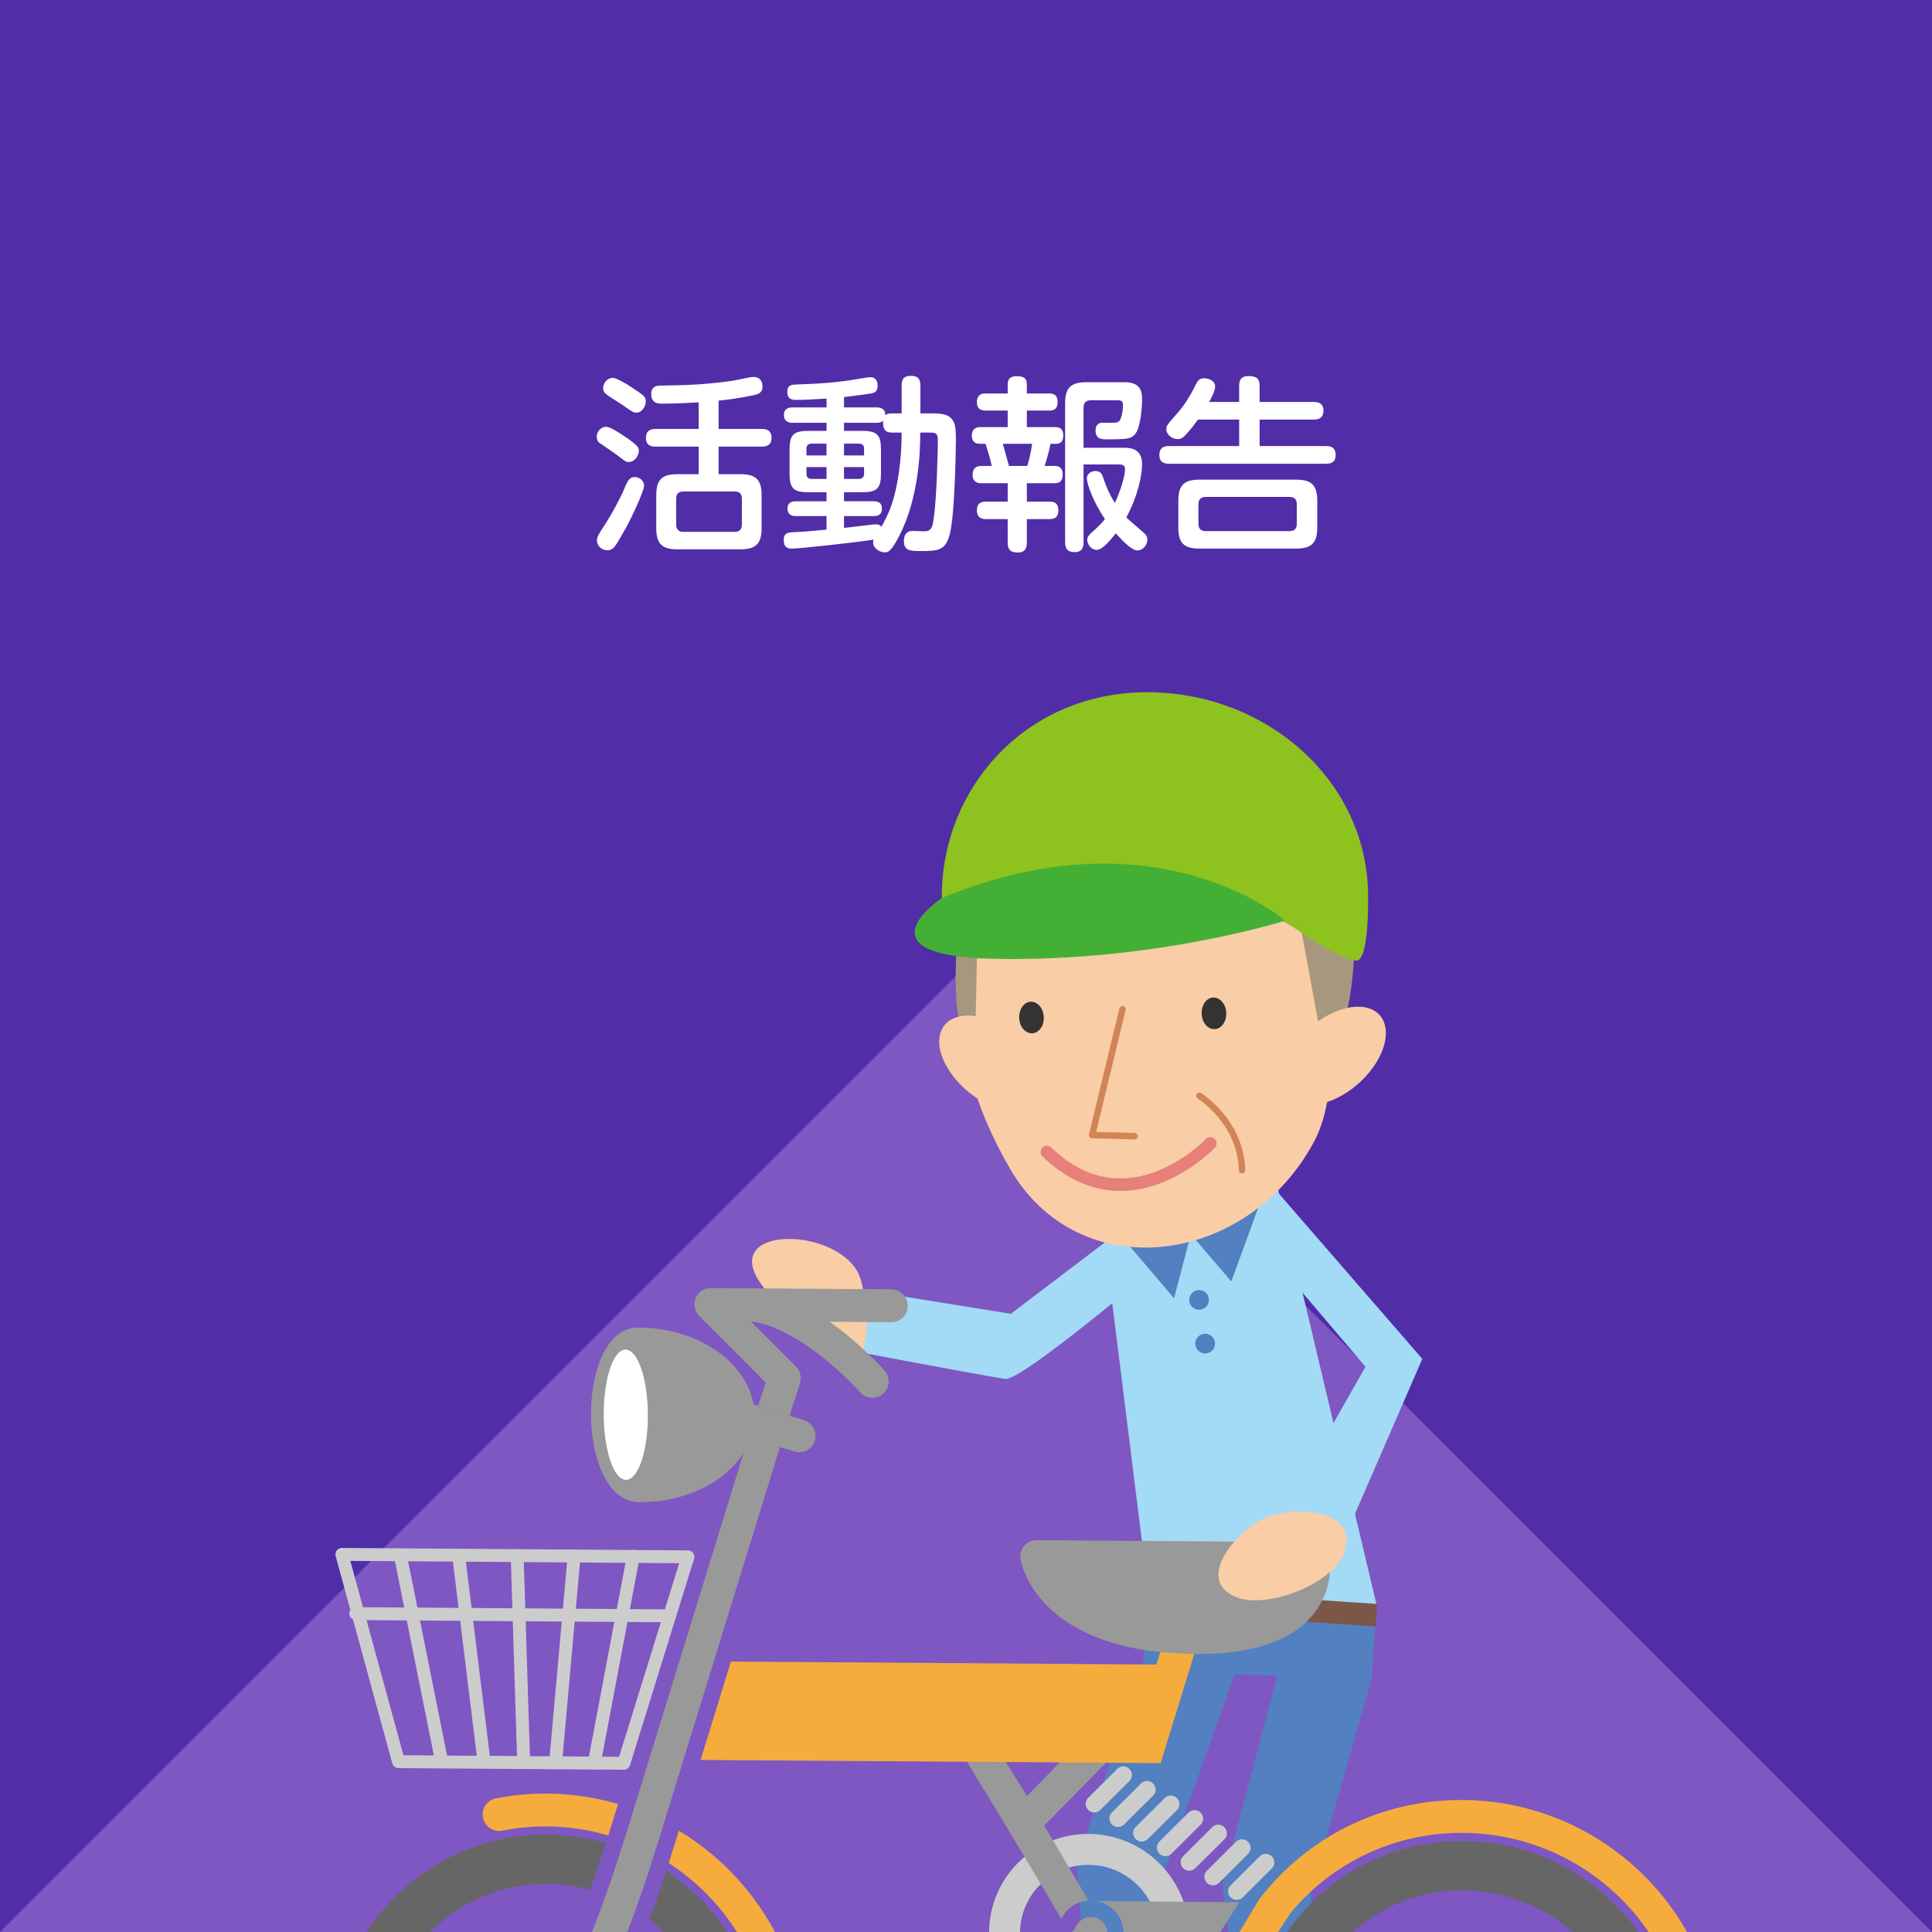 <?xml version="1.0" encoding="utf-8"?>
<!-- Generator: Adobe Illustrator 16.0.0, SVG Export Plug-In . SVG Version: 6.00 Build 0)  -->
<!DOCTYPE svg PUBLIC "-//W3C//DTD SVG 1.1//EN" "http://www.w3.org/Graphics/SVG/1.1/DTD/svg11.dtd">
<svg version="1.1" id="レイヤー_1" xmlns="http://www.w3.org/2000/svg" xmlns:xlink="http://www.w3.org/1999/xlink" x="0px"
	 y="0px" width="247px" height="247px" viewBox="0 0 247 247" enable-background="new 0 0 247 247" xml:space="preserve">
<rect x="0" y="0" width="247" height="247" fill="#808080" stroke="none"/>
<g>
	<defs>
		<rect id="SVGID_1_" y="-271" width="247" height="247"/>
	</defs>
	<clipPath id="SVGID_2_">
		<use xlink:href="#SVGID_1_"  overflow="visible"/>
	</clipPath>
	<g clip-path="url(#SVGID_2_)">
		<path fill="#7C5748" d="M73.036,44.895l-7.202-1.743c0,0-23.034,1.96-21.328,6.157l0.749,3.099l27.402-2.402L73.036,44.895z"/>
		<polygon fill="#A98456" points="73.036,44.895 61.844,43.889 64.972,-31.807 77.76,-31.807 		"/>
		<path fill="#7C5748" d="M84.743,44.895l7.195-1.743c0,0,23.027,1.96,21.329,6.157l-0.753,3.099l-27.386-2.402L84.743,44.895z"/>
		<polygon fill="#A98456" points="84.743,44.895 95.93,43.889 92.805,-31.807 80.019,-31.807 		"/>
	</g>
	<g clip-path="url(#SVGID_2_)">
		<polygon fill="#F9CDA6" points="183.314,-9.811 177.49,53.071 183.144,56.333 173.472,55.604 173.557,-9.517 		"/>
		<path fill="#333333" d="M173.472,55.604l6.209-1.396c0,0,12.509,6.042,17.815,7.022c3.666,0.665-2.917,2.92-2.917,2.92
			l-21.036-3.489L173.472,55.604z"/>
		<polygon fill="#F9CDA6" points="162.646,-9.811 168.47,53.071 162.81,56.333 172.479,55.604 172.402,-9.517 		"/>
		<path fill="#333333" d="M172.479,55.604l-6.205-1.396c0,0-12.512,6.042-17.818,7.022c-3.661,0.665,2.917,2.92,2.917,2.92
			l21.037-3.489L172.479,55.604z"/>
		<polygon fill="#C0C1C1" points="191.89,21.117 154.931,21.117 157.278,-23.291 189.539,-23.291 		"/>
	</g>
</g>
<g>
	<defs>
		<rect id="SVGID_11_" width="247" height="247"/>
	</defs>
	<clipPath id="SVGID_4_">
		<use xlink:href="#SVGID_11_"  overflow="visible"/>
	</clipPath>
	<rect clip-path="url(#SVGID_4_)" fill="#7E57C2" width="247" height="247"/>
	<polygon clip-path="url(#SVGID_4_)" fill="#512DA8" points="0,0 247,0 247,247 	"/>
	<polygon clip-path="url(#SVGID_4_)" fill="#512DA8" points="0,247 0,0 247,0 	"/>
	<g clip-path="url(#SVGID_4_)">
		<g>
			<path fill="#FFFFFF" d="M79.726,55.707c1.944,1.296,1.944,1.56,1.944,1.944c0,0.6-0.528,1.416-1.296,1.416
				c-0.312,0-0.384-0.048-1.272-0.721c-0.456-0.359-0.936-0.695-2.256-1.584c-0.264-0.168-0.552-0.359-0.552-0.936
				c0-0.648,0.504-1.152,0.984-1.248C77.589,54.531,77.877,54.482,79.726,55.707z M80.229,67.107
				c-1.32,2.353-1.584,2.833-2.016,3.097c-0.168,0.096-0.36,0.145-0.576,0.145c-0.648,0-1.32-0.505-1.32-1.272
				c0-0.384,0.192-0.744,0.744-1.584c1.248-1.872,2.448-4.225,2.712-4.921c0.528-1.32,0.816-1.584,1.368-1.584
				c0.624,0,1.2,0.48,1.2,1.104C82.342,62.812,80.613,66.412,80.229,67.107z M80.854,49.586c1.536,1.009,1.704,1.129,1.704,1.753
				c0,0.504-0.408,1.416-1.2,1.416c-0.384,0-0.552-0.12-1.776-0.984c-0.336-0.24-1.944-1.2-2.208-1.488
				c-0.192-0.168-0.264-0.408-0.264-0.672c0-0.576,0.456-1.296,1.272-1.296C78.813,48.314,80.157,49.106,80.854,49.586z
				 M91.871,54.843h5.52c0.336,0,1.249,0,1.249,1.128c0,1.057-0.792,1.128-1.249,1.128h-5.52v3.528h2.832
				c1.872,0,2.664,0.648,2.664,2.665v4.248c0,2.016-0.792,2.688-2.664,2.688h-8.137c-1.848,0-2.664-0.648-2.664-2.688v-4.248
				c0-2.017,0.792-2.665,2.664-2.665h2.76v-3.528H83.83c-0.336,0-1.248,0-1.248-1.104c0-1.057,0.744-1.152,1.248-1.152h5.497v-3.408
				c-1.584,0.096-3.168,0.168-4.752,0.168c-0.36,0-1.32,0-1.32-1.224c0-1.057,0.84-1.08,1.152-1.08
				c3.12-0.049,5.28-0.097,8.569-0.528c0.792-0.097,1.008-0.145,2.76-0.504c0.216-0.049,0.408-0.072,0.624-0.072
				c1.128,0,1.128,1.104,1.128,1.224c0,0.769-0.528,0.961-1.032,1.08c-0.384,0.097-2.4,0.505-4.584,0.721V54.843z M94.847,63.771
				c0-0.624-0.288-0.936-0.936-0.936h-6.529c-0.648,0-0.936,0.312-0.936,0.936v3.288c0,0.721,0.432,0.937,0.936,0.937h6.529
				c0.576,0,0.936-0.264,0.936-0.937V63.771z"/>
			<path fill="#FFFFFF" d="M115.271,49.299c0-0.385,0-1.249,1.128-1.249c0.816,0,1.272,0.24,1.272,1.249v3.552h1.344
				c1.44,0,2.4,0.096,2.904,1.08c0.24,0.456,0.288,1.08,0.288,2.424c0,0.648-0.12,9.337-0.768,11.905
				c-0.552,2.185-1.584,2.185-3.792,2.185c-1.248,0-2.088,0-2.088-1.296c0-0.696,0.312-1.272,1.08-1.272
				c0.24,0,1.296,0.048,1.512,0.048c0.937,0,1.056-0.552,1.2-1.512c0.432-2.664,0.552-9.577,0.552-9.961
				c0-1.152-0.216-1.152-1.32-1.152h-0.936v0.36c0,2.136-0.216,8.04-2.64,12.769c-1.128,2.185-1.488,2.185-1.896,2.185
				c-0.6,0-1.488-0.48-1.488-1.272c0-0.168,0.024-0.264,0.048-0.359c-1.584,0.287-9.337,1.151-10.393,1.151
				c-0.384,0-1.08,0-1.08-1.08c0-0.912,0.552-0.983,1.128-1.008c1.632-0.072,2.088-0.12,4.344-0.336v-1.729h-3.936
				c-0.216,0-1.056,0-1.056-0.96c0-0.936,0.816-0.936,1.056-0.936h3.936v-1.152h-2.256c-1.944,0-2.472-0.433-2.472-2.448v-2.929
				c0-1.992,0.48-2.472,2.472-2.472h2.256v-1.032h-4.344c-0.216,0-1.104,0-1.104-0.984c0-0.983,0.84-0.983,1.104-0.983h4.344v-1.129
				c-2.4,0.145-2.832,0.168-3.888,0.168c-0.408,0-1.128,0-1.128-1.031c0-0.889,0.6-0.912,1.08-0.937
				c4.68-0.144,6.36-0.432,8.904-0.864c0.336-0.048,0.504-0.072,0.625-0.072c0.936,0,0.936,0.912,0.936,1.081
				c0,0.815-0.456,0.911-0.744,0.983c-0.216,0.048-1.704,0.265-3.552,0.48v1.32h4.176c0.216,0,1.152,0,1.104,1.031
				c0.144-0.144,0.288-0.264,0.864-0.264h1.224V49.299z M105.669,58.228v-1.513h-1.896c-0.6,0-0.672,0.408-0.672,0.648v0.864
				H105.669z M105.669,59.715h-2.568v0.841c0,0.336,0.12,0.672,0.672,0.672h1.896V59.715z M107.902,67.492
				c1.44-0.168,1.656-0.192,3.696-0.433c0.216-0.023,0.36-0.023,0.408-0.023c0.432,0,0.6,0.191,0.672,0.312
				c0.768-1.344,1.608-2.952,2.136-6.265c0.168-0.983,0.456-3.023,0.456-5.784h-1.224c-0.528,0-1.272-0.096-1.128-1.536
				c-0.168,0.168-0.312,0.288-0.84,0.288h-4.176v1.032h2.256c2.016,0,2.472,0.504,2.472,2.472v2.929c0,1.968-0.48,2.448-2.472,2.448
				h-2.256v1.152h3.792c0.576,0,1.056,0.191,1.056,0.936c0,0.96-0.768,0.96-1.056,0.96h-3.792V67.492z M107.902,58.228h2.568v-0.864
				c0-0.433-0.216-0.648-0.672-0.648h-1.896V58.228z M107.902,59.715v1.513h1.896c0.456,0,0.672-0.24,0.672-0.672v-0.841H107.902z"
				/>
			<path fill="#FFFFFF" d="M134.11,50.307c0.336,0,1.104,0,1.104,1.08c0,1.032-0.648,1.104-1.104,1.104h-2.832v2.112h3.648
				c0.672,0,1.008,0.336,1.008,1.032c0,0.36-0.024,1.104-0.936,1.104h-0.696c-0.168,0.864-0.384,1.68-0.744,2.832h1.296
				c0.552,0,1.008,0.24,1.008,1.08c0,0.552-0.144,1.128-1.008,1.128h-3.576v2.353h2.904c0.312,0,1.128,0,1.128,1.104
				c0,1.129-0.792,1.129-1.128,1.129h-2.904v3.023c0,0.336,0,1.248-1.152,1.248c-0.936,0-1.296-0.384-1.296-1.248v-3.023h-2.76
				c-0.288,0-1.176,0-1.176-1.129c0-1.08,0.792-1.104,1.176-1.104h2.76v-2.353h-3.336c-0.264,0-1.152,0-1.152-1.08
				c0-0.696,0.36-1.128,1.056-1.128h1.392c-0.168-0.912-0.672-2.473-0.792-2.832h-0.792c-0.696,0-0.96-0.504-0.96-1.032
				c0-1.057,0.792-1.104,1.104-1.104h3.48V52.49h-2.809c-0.288,0-1.128,0-1.128-1.08c0-1.056,0.72-1.104,1.128-1.104h2.809v-1.104
				c0-0.408,0.024-1.104,1.152-1.104c1.032,0,1.296,0.336,1.296,1.104v1.104H134.11z M131.326,59.571
				c0.192-0.528,0.528-1.968,0.624-2.832h-3.744c0.144,0.504,0.696,2.496,0.792,2.832H131.326z M138.526,59.379v9.961
				c0,0.313,0,1.248-1.104,1.248c-0.816,0-1.249-0.312-1.249-1.248V51.53c0-1.92,0.72-2.664,2.688-2.664h4.92
				c2.064,0,2.232,1.225,2.232,2.16c0,1.057-0.192,3.408-0.768,4.297c-0.552,0.84-1.152,0.84-3.816,0.84
				c-0.552,0-1.368,0-1.368-1.152c0-0.216,0.048-0.672,0.48-0.888c0.168-0.097,0.264-0.072,1.224-0.072h0.504
				c0.72,0,0.888-0.192,1.032-0.6c0.192-0.528,0.264-1.08,0.264-1.633c0-0.384-0.072-0.647-0.672-0.647h-3.432
				c-0.576,0-0.936,0.288-0.936,0.936v5.137h5.088c0.792,0,2.4,0,2.4,2.136c0,1.225-0.48,3.937-2.017,6.769
				c0.36,0.385,2.304,1.969,2.473,2.209c0.144,0.168,0.216,0.407,0.216,0.624c0,0.792-0.648,1.392-1.272,1.392
				c-0.768,0-2.016-1.368-2.76-2.185c-0.624,0.769-1.68,2.112-2.424,2.112c-0.696,0-1.224-0.672-1.224-1.248
				c0-0.456,0.288-0.744,0.624-1.032c0.576-0.504,1.152-1.031,1.632-1.655c-1.44-2.112-2.304-4.44-2.304-5.185
				c0-0.721,0.672-0.96,1.104-0.96c0.672,0,0.84,0.432,0.984,0.863c0.216,0.696,0.672,1.921,1.488,3.217
				c0.528-1.104,1.296-3.217,1.296-4.345c0-0.576-0.504-0.576-0.792-0.576H138.526z"/>
			<path fill="#FFFFFF" d="M158.422,51.387v-2.064c0-0.432,0.024-1.248,1.2-1.248c0.984,0,1.416,0.313,1.416,1.248v2.064h6.913
				c0.312,0,1.248,0,1.248,1.104c0,1.057-0.768,1.152-1.248,1.152h-6.913v3.385h8.497c0.408,0,1.224,0.048,1.224,1.128
				c0,0.936-0.552,1.128-1.224,1.128h-20.089c-0.312,0-1.224,0-1.224-1.104c0-1.08,0.768-1.151,1.224-1.151h8.977v-3.385h-5.28
				c-0.384,0.552-0.888,1.248-1.608,1.992c-0.264,0.288-0.504,0.504-0.984,0.504c-0.744,0-1.44-0.624-1.44-1.248
				c0-0.456,0.048-0.528,1.368-2.016c0.456-0.504,1.44-1.729,2.376-3.673c0.264-0.528,0.456-0.84,1.08-0.84
				c0.48,0,1.416,0.24,1.416,1.056c0,0.601-0.6,1.681-0.768,1.969H158.422z M168.407,67.468c0,1.992-0.792,2.664-2.688,2.664H153.31
				c-1.872,0-2.665-0.647-2.665-2.664v-3.48c0-1.968,0.768-2.664,2.665-2.664h12.409c1.896,0,2.688,0.672,2.688,2.664V67.468z
				 M165.791,64.491c0-0.624-0.288-0.96-0.936-0.96h-10.681c-0.744,0-0.96,0.408-0.96,0.96v2.473c0,0.6,0.288,0.937,0.96,0.937
				h10.681c0.648,0,0.936-0.313,0.936-0.937V64.491z"/>
		</g>
	</g>
	<g clip-path="url(#SVGID_4_)">
		<g>
			<polygon fill="#5380C1" points="156.275,240.829 161.305,282.577 171.379,282.315 167.559,242.041 175.381,214.517 
				163.431,213.715 			"/>
			<polygon fill="#5380C1" points="148.64,239.9 150.815,281.901 140.854,280.338 137.638,238.216 146.16,212.601 158.084,213.373 
							"/>
			<polygon fill="#A3DAF6" points="140.068,149.515 146.767,203.254 175.99,205.168 163.16,151.052 			"/>
			<polygon fill="#5380C1" points="146.084,213.82 175.381,214.517 175.99,205.168 146.767,203.254 			"/>
			
				<rect x="146.64" y="204.206" transform="matrix(-0.998 -0.066 0.066 -0.998 308.762 421.412)" fill="#7C5748" width="29.288" height="2.884"/>
			<polygon fill="#BFBFBF" points="157.052,207.349 165.7,207.909 165.953,203.943 157.306,203.38 			"/>
			<path fill="#A3DAF6" d="M129.233,167.961l18.014-13.67l7.199,2.087c0,0-23.463,20.233-25.915,19.911
				c-2.454-0.329-23.466-4.318-23.466-4.318l3.757-7.284L129.233,167.961z"/>
			<path fill="#F9CDA6" d="M110.626,166.639c-0.193-1.667-0.545-3.167-0.913-3.889c-3.158-6.217-18.89-6.071-11.703,2.311
				c1.581,1.84,4.015,2.119,5.527,3.997c1.394,1.735,2.489,7.438,6.089,4.52C110.833,172.604,110.945,169.389,110.626,166.639z"/>
			<polygon fill="#A3DAF6" points="162.184,151.08 181.837,173.729 172.189,195.936 164.284,192.877 174.568,174.732 
				157.954,155.187 			"/>
			<polygon fill="#5380C1" points="152.248,157.795 157.418,163.828 161.806,151.841 160.039,148.348 			"/>
			<polygon fill="#5380C1" points="152.248,157.795 150.099,165.983 142.768,157.367 147.076,155.643 			"/>
			<g>
				<path fill="#F9CDA6" d="M167.948,146.048c-8.521,15.819-30.073,18.667-38.889,3.253c-2.785-4.886-7.966-14.972-5.497-27.339
					c5.343-26.743,43.68-29.565,45.646,1.395C169.664,130.679,171.407,139.661,167.948,146.048z"/>
				<path fill="#A8977F" d="M169.334,135.055l-4.211-22.884c-0.572,1.528-28.846,8.928-40.135,5.997l-0.447,21.288
					c0,0,0.086,1.003-1.697-7.43c-2.797-13.235,2.572-42.271,27.222-37.854c22.625,4.067,26.229,24.098,20.854,39.746
					C170.176,136.086,169.334,135.055,169.334,135.055z"/>
				<path fill="#F9CDA6" d="M127.059,130.609c3.728,1.633,6.676,5.375,6.559,8.347c-0.103,2.973-3.221,4.056-6.953,2.411
					c-3.739-1.642-6.68-5.375-6.588-8.354C120.197,130.047,123.304,128.959,127.059,130.609z"/>
				<path fill="#F9CDA6" d="M170.103,129.624c-3.656,1.801-6.423,5.676-6.185,8.641c0.241,2.967,3.402,3.904,7.066,2.088
					c3.661-1.807,6.426-5.667,6.18-8.643C176.922,128.752,173.764,127.812,170.103,129.624z"/>
				<polyline fill="none" stroke="#D18456" stroke-width="0.818" stroke-linecap="round" stroke-linejoin="round" points="
					143.508,129.034 139.625,145.113 145.054,145.259 				"/>
				<g>
					<path fill="#333333" d="M155.31,131.567c0.869-0.041,1.529-1.002,1.461-2.108c-0.057-1.112-0.81-1.967-1.679-1.927
						c-0.874,0.044-1.528,0.999-1.466,2.119C153.687,130.758,154.443,131.632,155.31,131.567z"/>
				</g>
				<g>
					<path fill="#333333" d="M131.982,132.101c0.866-0.049,1.532-0.997,1.458-2.106c-0.057-1.124-0.813-1.97-1.684-1.934
						c-0.862,0.051-1.517,1.004-1.457,2.118C130.36,131.292,131.112,132.146,131.982,132.101z"/>
				</g>
				<path fill="none" stroke="#E7807A" stroke-width="1.601" stroke-linecap="round" stroke-linejoin="round" d="M154.733,146.184
					c0,0-10.494,11.106-20.894,1.093"/>
				<path fill="none" stroke="#D18456" stroke-width="0.818" stroke-linecap="round" stroke-linejoin="round" d="M153.34,140.097
					c0,0,5.306,3.3,5.449,9.505"/>
				<g>
					<path fill="#8DC21F" d="M173.31,122.785c0,0-1.412,0.202-7.149-3.706c-5.737-3.919-10.945-4.521-10.945-4.521l-34.808,0.251
						c-0.096-14.005,10.682-26.198,26.034-26.309c15.343-0.106,28.361,11.227,28.465,25.922
						C174.977,123.846,173.31,122.785,173.31,122.785z"/>
					<path fill="#44AF35" d="M120.407,114.81c0,0-11.227,7.426,6.694,7.771c20.576,0.42,37.189-4.877,37.189-4.877
						S147.977,103.441,120.407,114.81z"/>
				</g>
			</g>
			<circle fill="#5380C1" cx="153.297" cy="166.191" r="1.26"/>
			<circle fill="#5380C1" cx="154.072" cy="171.774" r="1.261"/>
		</g>
		<g>
			<g>
				<path fill="#CCCCCC" d="M139.202,234.46c-7.063-0.052-12.771,5.634-12.751,12.692c0.021,7.058,5.762,12.815,12.829,12.861
					c7.066,0.059,12.775-5.621,12.757-12.68C152.02,240.271,146.269,234.517,139.202,234.46z M139.271,256.065
					c-4.882-0.034-8.852-4.01-8.866-8.877c-0.009-4.889,3.929-8.807,8.812-8.778c4.879,0.041,8.845,4.018,8.86,8.891
					C148.098,252.182,144.152,256.099,139.271,256.065z"/>
				<g>
					<g>
						<path fill="#999999" d="M158.452,243.188l-18.319-0.136c0.194,0.036,0.388,0.069,0.581,0.12
							c1.075,0.356,1.952,1.084,2.482,2.091c0.23,0.426,0.349,0.906,0.415,1.373c0.02,0.189,0.069,0.374,0.069,0.563
							c0,0.023-0.008,0.052-0.008,0.08l12.126,0.077L158.452,243.188z"/>
						<path fill="#F5AC3C" d="M157.375,248.807l4.002,1.3l3.607-5.528c5.298-6.421,13.291-10.315,22.074-10.254
							c12.377,0.079,23.331,8.058,27.247,19.843c0.371,1.099,1.558,1.706,2.66,1.353c1.103-0.358,1.697-1.537,1.331-2.642
							c-4.5-13.51-17.058-22.658-31.254-22.756c-10.499-0.079-20.02,4.781-26.081,12.733L157.375,248.807z"/>
						<path fill="#999999" d="M131.291,229.645l5.24-5.412l5.943,0.036l-8.972,9.133c0.409,0.697,0.823,1.394,1.226,2.07
							c0.767,1.299,1.507,2.544,2.188,3.702c0.862,1.455,1.632,2.768,2.261,3.81c-0.575,0.041-1.141,0.189-1.665,0.456
							c-0.813,0.423-1.434,1.092-1.813,1.893l-2.4-4.051l-2.188-3.701l-8.26-13.643l4.882,0.028
							C130.384,228.118,130.832,228.883,131.291,229.645z"/>
						<path fill="#999999" d="M137.468,246.545c0.346-1.104,1.517-1.717,2.629-1.366c1.11,0.352,1.731,1.535,1.386,2.642
							l-17.245,16.674l7.351,0.052l0.016,4.191l-18.847-0.128l-0.008-4.191l7.005,0.048L137.468,246.545z"/>
					</g>
					<g>
						<path fill="#F5AC3C" d="M93.443,212.427l54.413,0.382l0.641-2.097l0.938-0.112c1.101,0.087,2.247,0.136,3.467,0.144
							c0.31,0,0.595-0.016,0.9-0.016l-0.9,0.016l-4.515,14.665l-58.816-0.402L93.443,212.427z"/>
						<path fill="#999999" d="M102.786,181.563c1.108,0.349,1.731,1.532,1.391,2.637c-0.341,1.102-1.512,1.714-2.626,1.366
							l-1.832-0.569l-0.62,1.988l-13.975,45.311c-4.273,13.986-7.508,22.633-13.306,31c-0.669,0.954-1.972,1.191-2.923,0.519
							c-0.96-0.659-1.205-1.973-0.544-2.937c5.493-7.911,8.607-16.262,12.757-29.855l13.968-45.301l0.616-2.006l-1.641-0.515
							c-1.109-0.351-1.737-1.527-1.392-2.635c0.338-1.107,1.515-1.725,2.621-1.367l1.644,0.514l4.022,1.267L102.786,181.563z"/>
						<path fill="#F5AC3C" d="M70.002,233.498c-1.947-0.012-3.877,0.17-5.77,0.544c-1.136,0.221-2.249-0.515-2.485-1.652
							c-0.233-1.127,0.49-2.242,1.638-2.467c2.151-0.431,4.378-0.641,6.597-0.625c3.138,0.025,6.164,0.499,9.036,1.342
							c-0.423,1.389-0.843,2.726-1.249,4.018C75.291,233.933,72.693,233.518,70.002,233.498z"/>
						<path fill="#999999" d="M113.961,169.041l-7.894-0.063c3.948,2.801,6.805,6,7.01,6.234c0.773,0.879,0.7,2.193-0.169,2.971
							c-0.86,0.756-2.194,0.669-2.962-0.202c-2.131-2.408-8.605-8.469-13.926-9.023l5.741,5.759c0.002,0.008,0.01,0.016,0.02,0.03
							c0.185,0.184,0.327,0.403,0.432,0.646c0.005,0.004,0.005,0.021,0.009,0.028c0.176,0.433,0.215,0.93,0.069,1.412l-1.352,4.145
							l-4.015-1.267l0.978-2.942l-8.502-8.53c-0.817-0.816-0.819-2.149-0.01-2.972c0.392-0.384,0.905-0.573,1.417-0.586
							l-0.008-0.008l23.154,0.161c1.161,0.008,2.102,0.946,2.106,2.114C116.062,168.112,115.119,169.041,113.961,169.041z"/>
						<path fill="#F5AC3C" d="M98.712,262.299c-0.028-10.074-5.31-18.956-13.215-24.114c0.423-1.324,0.855-2.71,1.296-4.14
							c9.61,5.798,16.087,16.32,16.123,28.287c0.008,2.063-0.182,4.122-0.561,6.125c-0.212,1.139-1.31,1.876-2.446,1.653
							c-1.148-0.221-1.899-1.319-1.688-2.456C98.552,265.891,98.718,264.103,98.712,262.299z"/>
						<path fill="#999999" d="M81.716,192.047c8.162,0.056,14.762-4.896,14.744-11.065c-0.016-6.164-6.646-11.209-14.816-11.266
							C73.486,169.659,73.552,191.993,81.716,192.047z"/>
					</g>
					<path fill="#FFFFFF" d="M77.181,180.852c0.021,4.596,1.289,8.336,2.85,8.344c1.552,0.014,2.811-3.708,2.796-8.307
						c-0.012-4.602-1.292-8.338-2.846-8.351C78.42,172.529,77.172,176.248,77.181,180.852z"/>
					<g>
						<path fill="#666666" d="M70.002,234.544c2.582,0.023,5.078,0.418,7.45,1.107c-0.683,2.113-1.345,4.1-2.011,5.956
							c-1.735-0.467-3.545-0.745-5.419-0.758c-11.737-0.079-21.252,9.382-21.219,21.101c0.038,11.72,9.61,21.309,21.344,21.393
							c11.725,0.088,21.239-9.379,21.209-21.088c-0.021-6.825-3.281-12.925-8.312-16.843c0.701-1.949,1.404-4.007,2.116-6.205
							c7.494,4.985,12.467,13.477,12.5,23.081c0.044,15.191-12.29,27.46-27.498,27.36c-15.208-0.104-27.618-12.554-27.662-27.744
							C42.454,246.717,54.791,234.444,70.002,234.544z"/>
					</g>
				</g>
				<g>
					<path fill="#CCCCCC" d="M142.851,226.137c0.423-0.427,1.113-0.419,1.537,0.009c0.436,0.434,0.436,1.128,0.012,1.543
						l-3.738,3.715c-0.419,0.428-1.113,0.415-1.535-0.008c-0.431-0.436-0.431-1.127-0.003-1.542L142.851,226.137z"/>
					<path fill="#CCCCCC" d="M145.887,228.006c0.42-0.423,1.113-0.42,1.536,0.011c0.429,0.428,0.434,1.119,0.006,1.539l-3.728,3.708
						c-0.428,0.423-1.117,0.42-1.543-0.008c-0.429-0.431-0.429-1.122-0.005-1.537L145.887,228.006z"/>
					<path fill="#CCCCCC" d="M148.92,229.866c0.419-0.419,1.114-0.419,1.54,0.013c0.428,0.431,0.433,1.117,0.01,1.541l-3.737,3.705
						c-0.426,0.421-1.115,0.419-1.536-0.009c-0.435-0.431-0.438-1.12-0.003-1.538L148.92,229.866z"/>
					<path fill="#CCCCCC" d="M151.949,231.731c0.43-0.42,1.116-0.42,1.545,0.008c0.43,0.433,0.431,1.122,0.002,1.542l-3.73,3.712
						c-0.422,0.431-1.11,0.418-1.54-0.009c-0.429-0.435-0.431-1.123-0.003-1.546L151.949,231.731z"/>
					<path fill="#CCCCCC" d="M154.984,233.594c0.425-0.426,1.12-0.423,1.545,0.013c0.431,0.431,0.436,1.124,0.003,1.543
						l-3.729,3.704c-0.424,0.426-1.113,0.418-1.537-0.008c-0.435-0.44-0.43-1.119-0.007-1.534L154.984,233.594z"/>
					<path fill="#CCCCCC" d="M158.021,235.463c0.424-0.427,1.116-0.424,1.542,0.012c0.425,0.428,0.43,1.115,0.002,1.537
						l-3.729,3.718c-0.421,0.411-1.116,0.407-1.539-0.016c-0.431-0.428-0.431-1.125-0.003-1.543L158.021,235.463z"/>
					<path fill="#CCCCCC" d="M161.054,237.324c0.423-0.428,1.12-0.423,1.548,0.011c0.425,0.435,0.425,1.119,0,1.539l-3.733,3.712
						c-0.423,0.418-1.111,0.418-1.536-0.017c-0.429-0.421-0.437-1.11,0-1.534L161.054,237.324z"/>
				</g>
				<path fill="#666666" d="M164.715,246.737c-0.854,1.196-1.636,2.457-2.301,3.784l6.09,1.97c0.636-1.14,1.381-2.203,2.2-3.192
					l1.518-1.64c3.815-3.732,9.062-6.028,14.857-5.992c11.733,0.085,21.295,9.685,21.335,21.397
					c0.036,11.729-9.478,21.181-21.21,21.099c-10.425-0.071-19.124-7.666-20.968-17.57l-0.284-2.216
					c-0.047-0.53-0.087-1.071-0.09-1.602c-0.005-0.778,0.038-1.542,0.127-2.309l-6.087-1.957c-0.209,1.362-0.35,2.779-0.345,4.217
					c0.001,0.072,0.008,0.144,0.008,0.218l0.115,2.17c1.261,14.089,13.136,25.249,27.542,25.352
					c15.205,0.107,27.539-12.161,27.498-27.353c-0.049-15.197-12.459-27.639-27.662-27.747c-8.439-0.061-15.97,3.721-20.999,9.672
					L164.715,246.737z"/>
				<path fill="#999999" d="M152.896,211.453c-20.302-0.134-22.354-11.651-22.431-12.138c-0.09-0.608,0.076-1.225,0.479-1.691
					c0.397-0.469,0.985-0.722,1.596-0.715l35.344,0.246c1.009,0.005,1.873,0.723,2.073,1.712c0.021,0.161,0.761,4.113-2.119,7.595
					C165.061,209.826,160.031,211.509,152.896,211.453z"/>
			</g>
			<g>
				<polygon fill="none" stroke="#CCCCCC" stroke-width="1.65" stroke-linecap="round" stroke-linejoin="round" points="
					79.755,225.429 50.948,225.224 43.708,198.724 87.949,199.036 				"/>
				
					<line fill="none" stroke="#CCCCCC" stroke-width="1.65" stroke-linecap="round" stroke-linejoin="round" x1="45.482" y1="206.295" x2="85.351" y2="206.577"/>
				
					<line fill="none" stroke="#CCCCCC" stroke-width="1.65" stroke-linecap="round" stroke-linejoin="round" x1="56.479" y1="225.26" x2="51.167" y2="198.779"/>
				
					<line fill="none" stroke="#CCCCCC" stroke-width="1.65" stroke-linecap="round" stroke-linejoin="round" x1="61.858" y1="225.042" x2="58.647" y2="198.972"/>
				
					<line fill="none" stroke="#CCCCCC" stroke-width="1.65" stroke-linecap="round" stroke-linejoin="round" x1="66.949" y1="225.336" x2="66.119" y2="198.885"/>
				
					<line fill="none" stroke="#CCCCCC" stroke-width="1.65" stroke-linecap="round" stroke-linejoin="round" x1="71.029" y1="225.364" x2="73.396" y2="198.931"/>
				
					<line fill="none" stroke="#CCCCCC" stroke-width="1.65" stroke-linecap="round" stroke-linejoin="round" x1="75.976" y1="225.404" x2="80.962" y2="198.979"/>
			</g>
		</g>
		<path fill="#F9CDA6" d="M156.394,203.064c0.354,0.423,0.867,0.794,1.574,1.097c3.937,1.666,12.666-1.719,13.933-5.81
			c1.816-5.848-7.284-5.803-10.505-4.142C158.291,195.815,154.199,200.43,156.394,203.064z"/>
	</g>
</g>
</svg>
